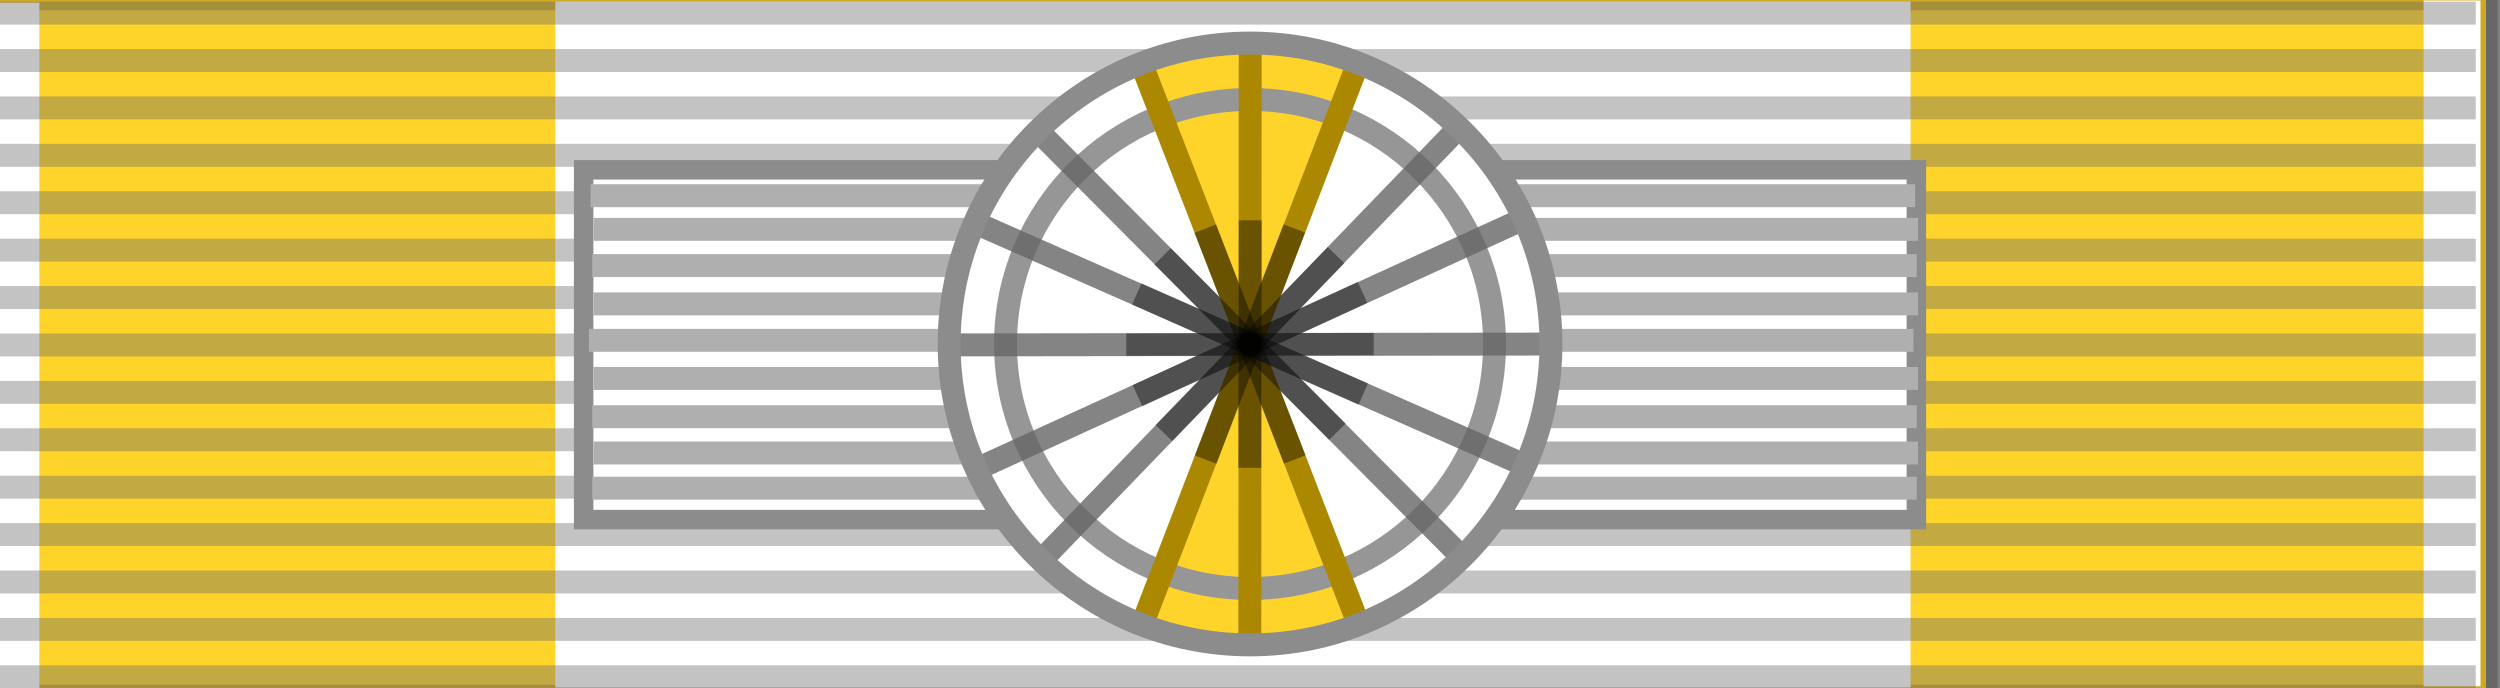 <svg xmlns="http://www.w3.org/2000/svg" width="218" height="60" version="1.0" style="display:inline"><rect width="100%" height="100%" fill="#808080" stroke="none"/><g style="display:inline"><path style="color:#000;fill:#ffd42a;fill-opacity:1;fill-rule:evenodd;stroke:#000;stroke-width:2.016;stroke-linecap:butt;stroke-linejoin:miter;stroke-miterlimit:4;stroke-opacity:.196;stroke-dasharray:none;stroke-dashoffset:0;marker:none;visibility:visible;display:inline;overflow:visible" d="M-.044 992.276h218.599v60.821H-.044z" transform="translate(-1.776 -992.385)"/><g style="display:inline"><path style="fill:#fff;fill-opacity:1;fill-rule:evenodd;stroke:none;display:inline" d="M50.041.066h118.182v59.801H50.041zM.09.152h4.962v59.801H.09zM212.961-.038h4.962v59.801h-4.962z" transform="translate(-1.622 .08)"/><path style="fill:none;stroke:#666;stroke-width:2;stroke-linecap:butt;stroke-linejoin:miter;stroke-miterlimit:4;stroke-opacity:.392;stroke-dasharray:none" d="M.494 1.064h217.012M.494 58.936h217.012M.494 5.198h217.012M.494 9.331h217.012M.494 13.465h217.012M.494 17.599h217.012M.494 21.733h217.012M.494 25.866h217.012M.494 30h217.012M.494 34.134h217.012M.494 38.267h217.012" transform="translate(-1.622 .08)"/><path style="fill:#ccc;fill-opacity:.196;fill-rule:evenodd;stroke:#666;stroke-width:2;stroke-linecap:butt;stroke-linejoin:miter;stroke-miterlimit:4;stroke-opacity:.392;stroke-dasharray:none" d="M.494 42.401h217.012" transform="translate(-1.622 .08)"/><path style="fill:none;stroke:#666;stroke-width:2;stroke-linecap:butt;stroke-linejoin:miter;stroke-miterlimit:4;stroke-opacity:.392;stroke-dasharray:none" d="M.494 46.535h217.012M.494 50.669h217.012M.494 54.802h217.012" transform="translate(-1.622 .08)"/></g></g><g style="display:inline"><path style="fill:#fff;fill-opacity:1;fill-rule:evenodd;stroke:#8c8c8c;stroke-width:1.7;stroke-linecap:butt;stroke-linejoin:miter;stroke-miterlimit:4;stroke-opacity:1;stroke-dasharray:none;stroke-dashoffset:0;marker:none;visibility:visible;display:inline;overflow:visible" d="M50.892 14.809h116.215v30.5H50.892z"/><path d="M51.75 20h115.5M51.75 39.5h115.5M51.75 33h115.5M51.75 26.5h115.5M51.64 23.159h115.5M51.356 29.677h115.5M51.64 36.337h115.5M51.498 17.066h115.5M51.64 42.571h115.5" style="fill:none;stroke:#afafaf;stroke-width:2;stroke-linecap:butt;stroke-linejoin:miter;stroke-miterlimit:4;stroke-opacity:1;stroke-dasharray:none;display:inline"/><path transform="matrix(1.019 0 0 1.019 208.102 -122.602)" d="M-71.5 149.75c0 14.221-11.529 25.75-25.75 25.75S-123 163.971-123 149.75-111.471 124-97.25 124s25.75 11.529 25.75 25.75z" style="fill:#fff;fill-opacity:1;fill-rule:evenodd;stroke:none;stroke-width:.981;marker:none;visibility:visible;display:inline;overflow:visible"/><path d="m109.063 30.062-18.625-18.75-5.313 8.125 23.937 10.625zM109.125 30l18-18.813 5.625 7.938L109.125 30z" style="fill:#fff;fill-opacity:1;fill-rule:evenodd;stroke:none"/><path d="M108.938 29.937 133 40.562l-5.625 8.063-18.438-18.688z" style="fill:#fff;fill-opacity:1;fill-rule:evenodd;stroke:none"/><path d="m109.125 30-24 10.875 5.813 7.875L109.125 30z" style="fill:#fff;fill-opacity:1;fill-rule:evenodd;stroke:none"/><path d="m108.938 30-9.375 24.5 9.124 1.75 9.626-1.938L108.936 30zM109 30.062 99.563 5.75l9.374-2 9.376 1.937L109 30.062z" style="fill:#ffd42a;fill-opacity:1;fill-rule:evenodd;stroke:none"/><path transform="matrix(.828 0 0 .828 189.526 -93.998)" d="M-71.5 149.75c0 14.221-11.529 25.75-25.75 25.75S-123 163.971-123 149.75-111.471 124-97.25 124s25.75 11.529 25.75 25.75z" style="fill:none;stroke:#969696;stroke-width:2.415;stroke-linecap:butt;stroke-linejoin:miter;stroke-miterlimit:4;stroke-opacity:1;stroke-dasharray:none;stroke-dashoffset:0;marker:none;visibility:visible;display:inline;overflow:visible"/><path style="fill:#02207c;fill-opacity:1;fill-rule:evenodd;stroke:#666;stroke-width:2;stroke-linecap:butt;stroke-linejoin:miter;stroke-miterlimit:4;stroke-opacity:.804;stroke-dasharray:none" d="m127.055 11.29-36.11 37.42"/><path style="fill:#02207c;fill-opacity:1;fill-rule:evenodd;stroke:#666;stroke-width:2;stroke-linecap:butt;stroke-linejoin:miter;stroke-miterlimit:4;stroke-opacity:.804;stroke-dasharray:none;display:inline" d="m127.334 48.435-36.668-36.87"/><path d="m109.018 4-.036 52" style="fill:#9b0000;fill-opacity:1;fill-rule:evenodd;stroke:#ac8800;stroke-width:2;stroke-linecap:butt;stroke-linejoin:miter;stroke-miterlimit:4;stroke-opacity:1;stroke-dasharray:none"/><path style="fill:#9b9b9b;fill-opacity:.804;fill-rule:evenodd;stroke:#666;stroke-width:2;stroke-linecap:butt;stroke-linejoin:miter;stroke-miterlimit:4;stroke-opacity:.804;stroke-dasharray:none;display:inline" d="m135.036 30.003-52.072.072"/><path d="m132.645 19.186-47.29 21.628" style="fill:#02207c;fill-opacity:1;fill-rule:evenodd;stroke:#666;stroke-width:2;stroke-linecap:butt;stroke-linejoin:miter;stroke-miterlimit:4;stroke-opacity:.804;stroke-dasharray:none"/><path d="M118.334 5.733 99.667 54.267" style="fill:#9b0000;fill-opacity:1;fill-rule:evenodd;stroke:#ac8800;stroke-width:2;stroke-linecap:butt;stroke-linejoin:miter;stroke-miterlimit:4;stroke-opacity:1;stroke-dasharray:none;display:inline"/><path d="M118.392 54.244 99.608 5.756" style="fill:#ffd42a;fill-opacity:1;fill-rule:evenodd;stroke:#ac8800;stroke-width:2;stroke-linecap:butt;stroke-linejoin:miter;stroke-miterlimit:4;stroke-opacity:1;stroke-dasharray:none"/><path d="M132.79 40.49 85.21 19.51" style="fill:#02207c;fill-opacity:1;fill-rule:evenodd;stroke:#666;stroke-width:2;stroke-linecap:butt;stroke-linejoin:miter;stroke-miterlimit:4;stroke-opacity:.804;stroke-dasharray:none;display:inline"/><path d="m108.021 19.21-.04 21.58h1.998l.04-21.579h-1.998z" style="fill:#000;fill-opacity:.392;fill-rule:evenodd;stroke:none;display:inline"/><path d="m118.39 24.582-19.62 9 .84 1.837 19.62-9-.84-1.837z" style="fill:#000;fill-opacity:.392;fill-rule:evenodd;stroke:none;display:inline"/><path d="m115.78 21.543-15.013 15.511 1.453 1.403 15.013-15.51-1.453-1.404z" style="fill:#000;fill-opacity:.392;fill-rule:evenodd;stroke:none;display:inline"/><path d="m102.095 21.645-1.432 1.424 15.242 15.287 1.432-1.425-15.242-15.286z" style="fill:#000;fill-opacity:.392;fill-rule:evenodd;stroke:none;display:inline"/><path d="m99.535 24.712-.814 1.849 19.744 8.727.814-1.849-19.744-8.727z" style="fill:#000;fill-opacity:.392;fill-rule:evenodd;stroke:none;display:inline"/><path transform="matrix(1.019 0 0 1.019 208.102 -122.602)" d="M-71.5 149.75c0 14.221-11.529 25.75-25.75 25.75S-123 163.971-123 149.75-111.471 124-97.25 124s25.75 11.529 25.75 25.75z" style="fill:none;stroke:#8c8c8c;stroke-width:1.963;stroke-linecap:butt;stroke-linejoin:miter;stroke-miterlimit:4;stroke-opacity:1;stroke-dasharray:none;stroke-dashoffset:0;marker:none;visibility:visible;display:inline;overflow:visible"/><path style="fill:#000;fill-opacity:.392;fill-rule:evenodd;stroke:none;display:inline" d="m111.92 19.561-7.727 20.157 1.887.72 7.727-20.155-1.886-.722z"/><path style="fill:#000;fill-opacity:.392;fill-rule:evenodd;stroke:none;display:inline" d="m106.042 19.572-1.884.728 7.8 20.128 1.884-.728-7.8-20.128z"/><path style="fill:#000;fill-opacity:.392;fill-rule:evenodd;stroke:none;display:inline" d="m119.788 29.027-21.578.053.002 1.947 21.578-.053-.001-1.947z"/></g></svg>